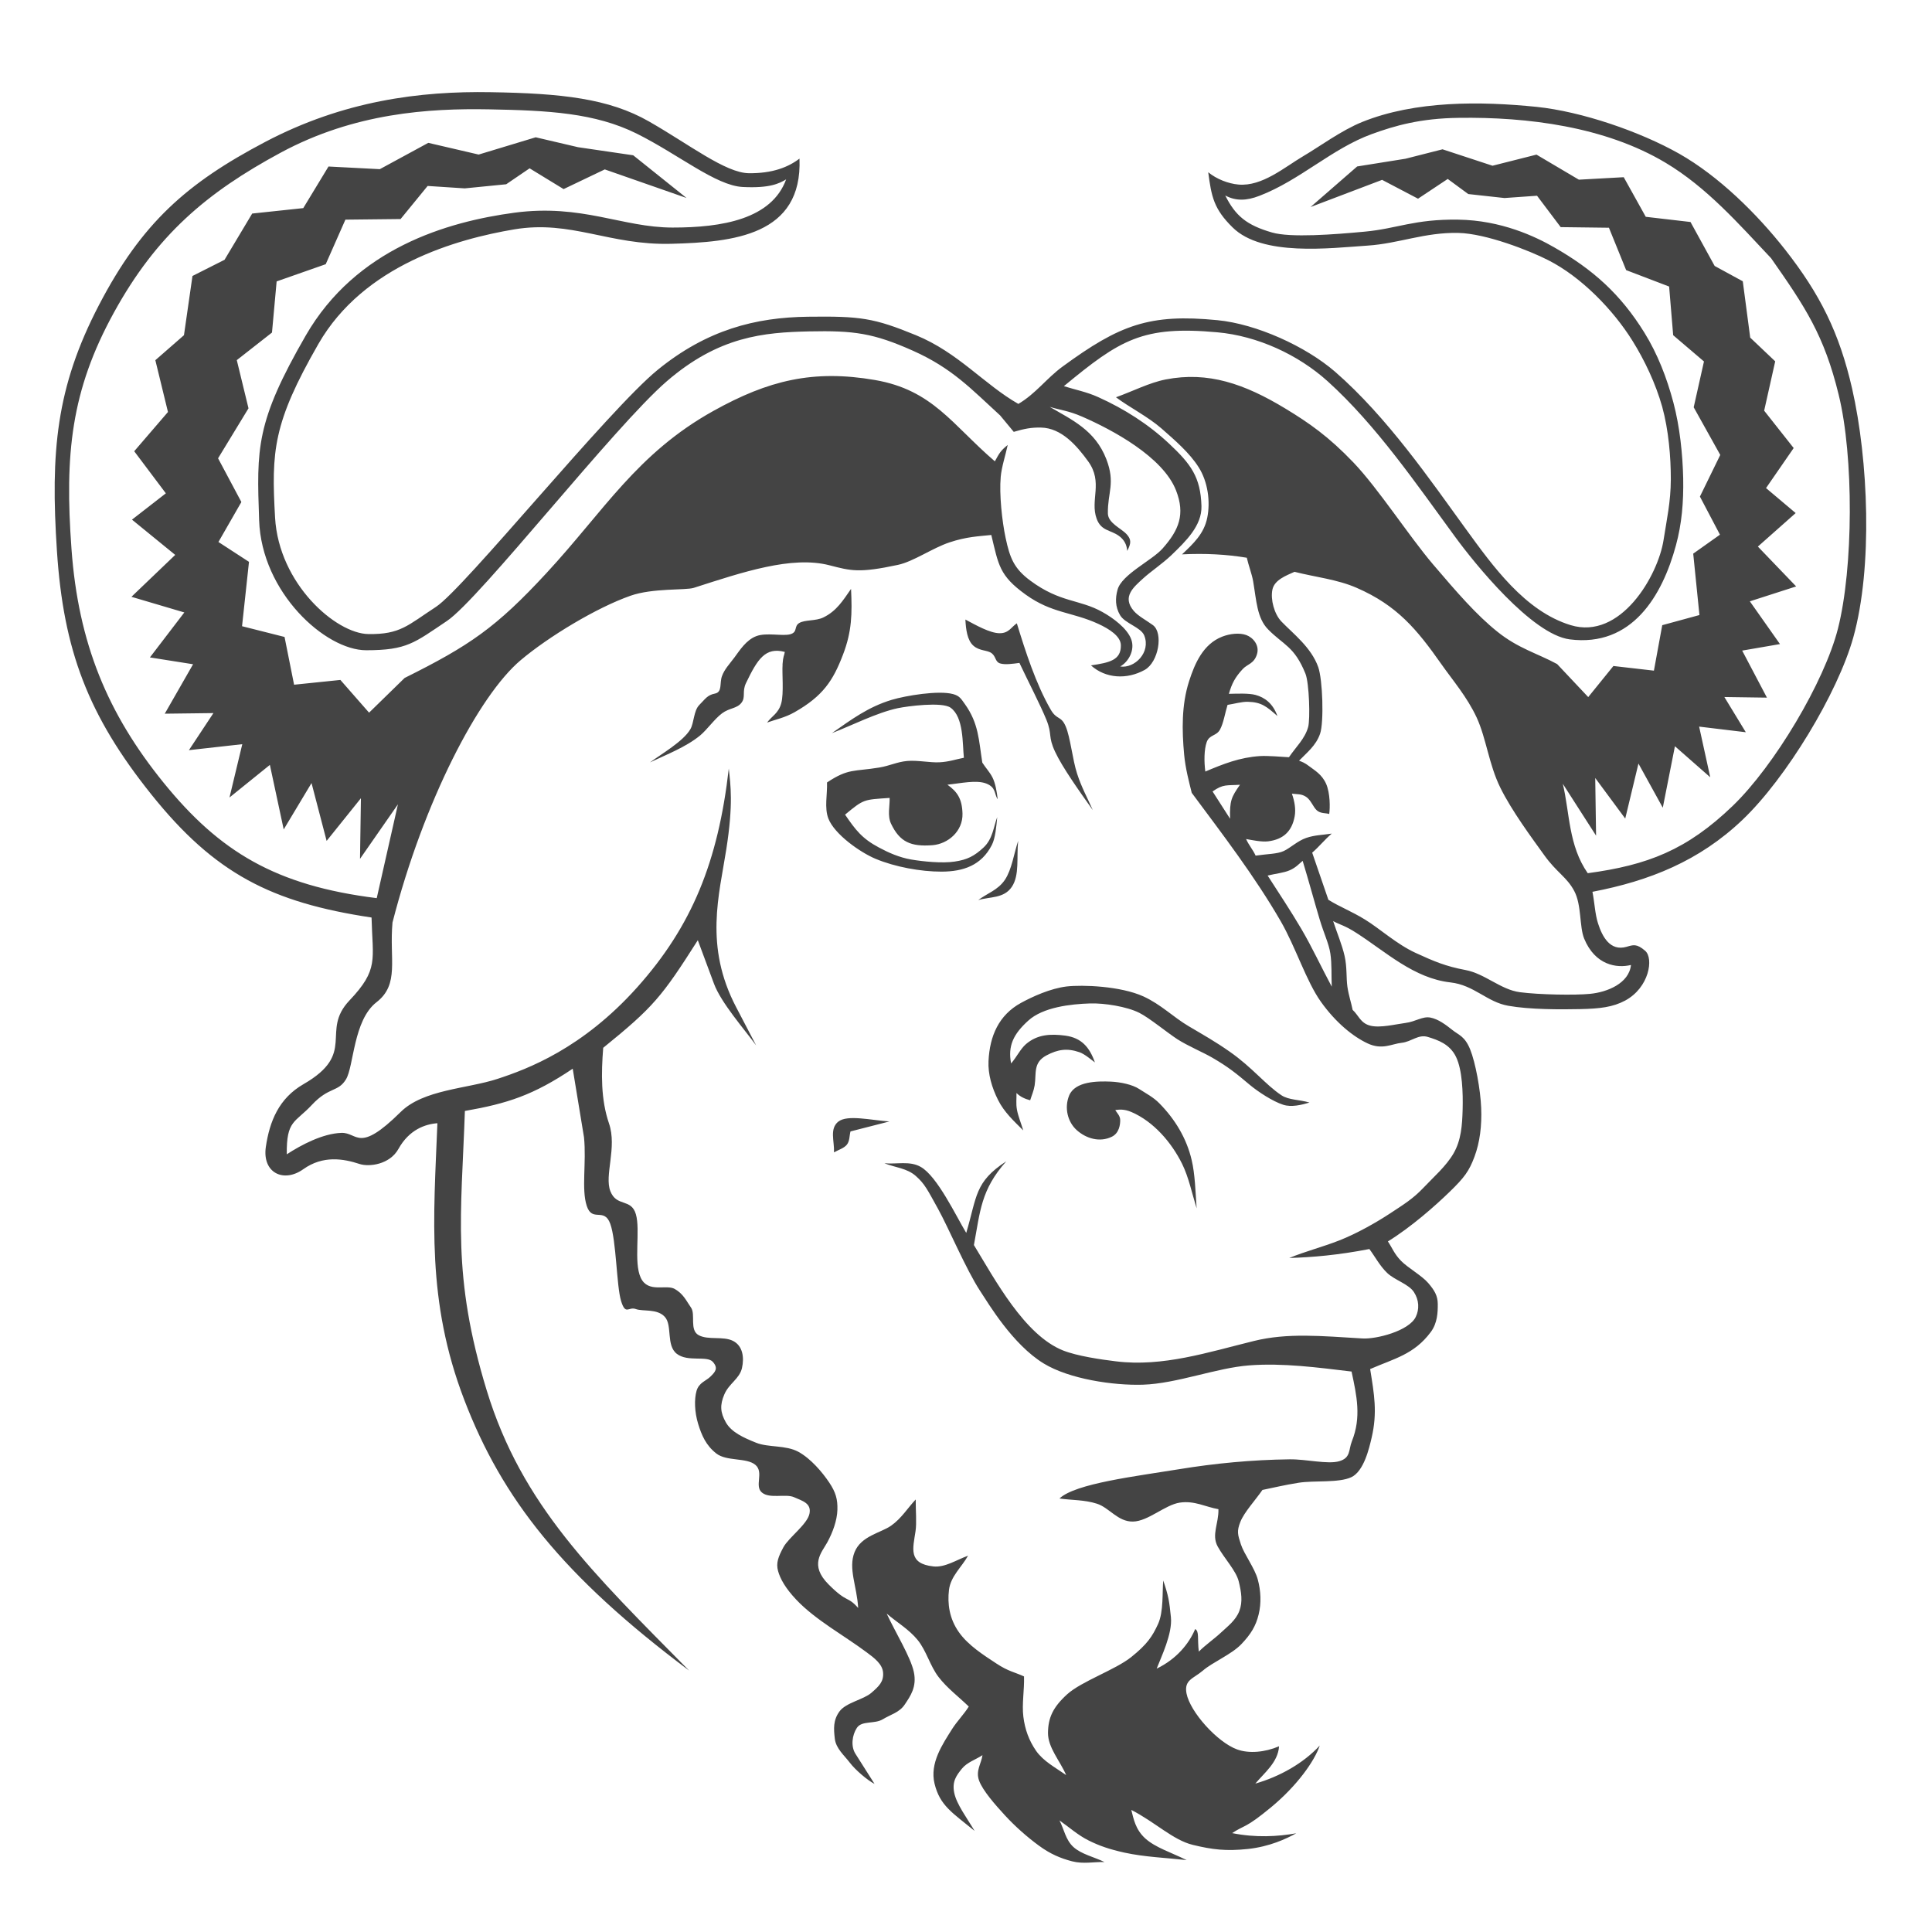 <?xml version="1.0" encoding="UTF-8" standalone="no"?>
<!-- Uploaded to: SVG Repo, www.svgrepo.com, Generator: SVG Repo Mixer Tools -->

<svg
   width="800px"
   height="800px"
   viewBox="0 0 32 32"
   version="1.1"
   id="svg1"
   sodipodi:docname="gnu.svg"
   inkscape:version="1.4 (1:1.4+202410161351+e7c3feb100)"
   xmlns:inkscape="http://www.inkscape.org/namespaces/inkscape"
   xmlns:sodipodi="http://sodipodi.sourceforge.net/DTD/sodipodi-0.dtd"
   xmlns="http://www.w3.org/2000/svg"
   xmlns:svg="http://www.w3.org/2000/svg">
  <defs
     id="defs1" />
  <sodipodi:namedview
     id="namedview1"
     pagecolor="#ffffff"
     bordercolor="#000000"
     borderopacity="0.25"
     inkscape:showpageshadow="2"
     inkscape:pageopacity="0.0"
     inkscape:pagecheckerboard="0"
     inkscape:deskcolor="#d1d1d1"
     inkscape:zoom="1.00375"
     inkscape:cx="399.50187"
     inkscape:cy="400"
     inkscape:window-width="1920"
     inkscape:window-height="1011"
     inkscape:window-x="0"
     inkscape:window-y="0"
     inkscape:window-maximized="1"
     inkscape:current-layer="svg1" />
  <path
     fill="#444444"
     d="M 7.247,18.604 C 7.044,18.618 6.777,18.71 6.6,19.029 6.455,19.29 6.113,19.331 5.955,19.279 5.69,19.192 5.351,19.132 5.023,19.366 4.695,19.599 4.341,19.423 4.403,18.997 4.466,18.57 4.619,18.192 5.027,17.957 5.919,17.443 5.299,17.087 5.788,16.571 6.277,16.056 6.171,15.898 6.154,15.197 4.497,14.948 3.557,14.47 2.508,13.16 1.458,11.849 1.051,10.77 0.943,9.126 0.835,7.483 0.928,6.418 1.639,5.053 2.349,3.69 3.096,3.033 4.392,2.351 5.687,1.669 6.956,1.506 8.13,1.527 9.304,1.546 10.085,1.632 10.748,2.011 c 0.663,0.378 1.269,0.854 1.656,0.858 0.387,0.004 0.65,-0.098 0.838,-0.242 0.051,1.273 -1.096,1.384 -2.122,1.411 C 10.093,4.066 9.463,3.641 8.518,3.799 7.574,3.958 6.026,4.387 5.273,5.698 4.52,7.01 4.494,7.473 4.556,8.573 4.619,9.673 5.565,10.494 6.1,10.502 c 0.534,0.008 0.653,-0.146 1.122,-0.451 0.467,-0.305 2.856,-3.261 3.671,-3.925 0.816,-0.664 1.619,-0.869 2.488,-0.88 0.869,-0.011 1.09,0.019 1.79,0.306 0.7,0.287 1.131,0.816 1.696,1.138 0.288,-0.169 0.467,-0.424 0.732,-0.618 0.947,-0.693 1.439,-0.879 2.565,-0.769 0.648,0.063 1.463,0.433 1.95,0.855 0.866,0.754 1.582,1.802 2.162,2.6 0.451,0.62 0.981,1.364 1.738,1.596 0.827,0.253 1.448,-0.817 1.54,-1.411 0.052,-0.336 0.119,-0.631 0.12,-1.002 0.001,-0.37 -0.037,-0.82 -0.143,-1.205 C 27.422,6.35 27.239,5.966 27.041,5.648 26.719,5.13 26.191,4.587 25.643,4.309 25.336,4.152 24.612,3.867 24.154,3.858 c -0.559,-0.012 -0.985,0.176 -1.503,0.21 -0.626,0.042 -1.745,0.183 -2.235,-0.301 -0.313,-0.307 -0.351,-0.512 -0.404,-0.914 0.138,0.113 0.331,0.189 0.503,0.204 0.392,0.033 0.76,-0.287 1.075,-0.473 0.261,-0.153 0.63,-0.426 0.973,-0.564 0.88,-0.355 1.961,-0.344 2.888,-0.25 0.745,0.077 1.709,0.407 2.362,0.776 0.656,0.372 1.288,0.996 1.752,1.586 0.582,0.742 0.9,1.379 1.112,2.305 0.269,1.182 0.344,2.957 0.019,4.122 -0.257,0.918 -1.109,2.33 -1.836,3.021 -0.716,0.682 -1.543,1.011 -2.484,1.191 0.037,0.19 0.042,0.366 0.092,0.522 0.07,0.221 0.201,0.467 0.473,0.389 0.108,-0.031 0.167,-0.057 0.309,0.067 0.142,0.124 0.068,0.608 -0.333,0.824 -0.204,0.109 -0.418,0.134 -0.745,0.141 -0.327,0.007 -0.835,0.008 -1.189,-0.055 -0.354,-0.061 -0.566,-0.343 -0.958,-0.387 -0.607,-0.068 -1.07,-0.506 -1.556,-0.818 -0.202,-0.131 -0.271,-0.133 -0.388,-0.198 0.063,0.193 0.148,0.393 0.19,0.579 0.042,0.186 0.025,0.358 0.046,0.507 0.022,0.149 0.063,0.264 0.087,0.385 0.097,0.087 0.128,0.219 0.291,0.261 0.163,0.042 0.418,-0.023 0.586,-0.045 0.168,-0.022 0.279,-0.113 0.41,-0.089 0.131,0.025 0.256,0.119 0.365,0.206 0.109,0.087 0.204,0.101 0.294,0.32 0.089,0.22 0.171,0.669 0.183,0.969 0.012,0.299 -0.022,0.571 -0.111,0.81 -0.089,0.238 -0.167,0.344 -0.409,0.579 -0.242,0.235 -0.634,0.582 -1.025,0.824 0.072,0.107 0.104,0.205 0.217,0.321 0.113,0.116 0.347,0.246 0.451,0.368 0.104,0.122 0.157,0.21 0.158,0.347 0.001,0.137 -0.005,0.316 -0.116,0.465 -0.277,0.372 -0.605,0.439 -1.004,0.613 0.067,0.418 0.122,0.717 0.025,1.135 -0.04,0.171 -0.127,0.557 -0.337,0.656 -0.21,0.098 -0.615,0.051 -0.872,0.092 -0.257,0.041 -0.4,0.079 -0.6,0.119 -0.122,0.176 -0.302,0.369 -0.365,0.527 -0.063,0.158 -0.044,0.215 0.008,0.374 0.052,0.161 0.23,0.395 0.28,0.583 0.051,0.189 0.06,0.391 0.014,0.579 -0.046,0.189 -0.127,0.325 -0.288,0.493 -0.161,0.168 -0.477,0.299 -0.635,0.436 -0.158,0.135 -0.314,0.152 -0.272,0.377 0.059,0.309 0.511,0.81 0.838,0.929 0.195,0.071 0.458,0.049 0.695,-0.052 -0.016,0.264 -0.245,0.441 -0.393,0.618 0.404,-0.116 0.797,-0.337 1.067,-0.63 -0.085,0.254 -0.373,0.664 -0.806,1.022 -0.433,0.358 -0.43,0.286 -0.645,0.428 0.392,0.079 0.757,0.057 1.062,0.003 -0.167,0.092 -0.44,0.221 -0.802,0.26 -0.362,0.038 -0.585,0.011 -0.911,-0.068 -0.327,-0.079 -0.623,-0.376 -1.019,-0.579 0.038,0.146 0.066,0.322 0.232,0.473 0.167,0.15 0.418,0.227 0.685,0.358 -0.34,-0.038 -0.698,-0.051 -1.032,-0.124 -0.247,-0.055 -0.414,-0.112 -0.594,-0.202 -0.18,-0.09 -0.321,-0.22 -0.481,-0.331 0.077,0.146 0.1,0.32 0.231,0.44 0.131,0.12 0.343,0.165 0.515,0.249 -0.179,-0.004 -0.351,0.036 -0.537,-0.012 -0.186,-0.048 -0.361,-0.12 -0.553,-0.262 -0.194,-0.142 -0.392,-0.318 -0.557,-0.497 -0.165,-0.179 -0.369,-0.411 -0.43,-0.577 -0.061,-0.165 0.037,-0.281 0.056,-0.422 -0.113,0.075 -0.254,0.116 -0.342,0.225 -0.087,0.109 -0.165,0.208 -0.126,0.398 0.038,0.19 0.213,0.421 0.337,0.631 -0.369,-0.302 -0.574,-0.417 -0.663,-0.782 -0.082,-0.34 0.13,-0.649 0.292,-0.907 0.081,-0.127 0.199,-0.247 0.275,-0.37 -0.167,-0.163 -0.357,-0.303 -0.5,-0.489 -0.143,-0.186 -0.202,-0.437 -0.348,-0.615 -0.146,-0.178 -0.342,-0.29 -0.512,-0.436 0.15,0.322 0.396,0.717 0.45,0.967 0.053,0.25 -0.06,0.402 -0.149,0.537 -0.089,0.135 -0.231,0.165 -0.366,0.247 -0.135,0.082 -0.346,0.018 -0.428,0.141 -0.081,0.123 -0.102,0.307 -0.025,0.429 l 0.317,0.5 c -0.116,-0.059 -0.317,-0.23 -0.409,-0.351 -0.092,-0.122 -0.23,-0.234 -0.249,-0.398 -0.019,-0.164 -0.029,-0.306 0.078,-0.452 0.107,-0.146 0.398,-0.195 0.527,-0.307 0.13,-0.112 0.204,-0.186 0.195,-0.331 -0.008,-0.145 -0.149,-0.249 -0.272,-0.34 -0.373,-0.279 -0.85,-0.537 -1.167,-0.873 -0.179,-0.19 -0.265,-0.344 -0.301,-0.475 -0.036,-0.131 0.003,-0.234 0.09,-0.395 0.089,-0.161 0.393,-0.377 0.43,-0.552 0.037,-0.175 -0.116,-0.213 -0.256,-0.275 -0.139,-0.061 -0.402,0.031 -0.531,-0.077 -0.13,-0.108 0.038,-0.333 -0.108,-0.458 -0.146,-0.124 -0.477,-0.055 -0.648,-0.189 -0.171,-0.134 -0.242,-0.299 -0.301,-0.492 -0.059,-0.193 -0.066,-0.406 -0.026,-0.545 0.04,-0.139 0.16,-0.165 0.232,-0.238 0.072,-0.072 0.135,-0.133 0.038,-0.242 -0.097,-0.109 -0.414,0.007 -0.596,-0.133 -0.182,-0.139 -0.071,-0.471 -0.199,-0.612 -0.128,-0.141 -0.359,-0.086 -0.481,-0.13 -0.122,-0.045 -0.169,0.113 -0.245,-0.137 -0.075,-0.25 -0.077,-0.996 -0.178,-1.275 -0.101,-0.279 -0.298,-0.019 -0.389,-0.295 -0.092,-0.276 -0.004,-0.719 -0.046,-1.137 l -0.187,-1.137 c -0.653,0.439 -1.083,0.577 -1.786,0.7 -0.059,1.716 -0.22,2.727 0.362,4.63 0.582,1.903 1.761,3.026 3.352,4.639 C 9.317,26.1 8.316,24.823 7.689,23.184 7.061,21.546 7.182,20.177 7.245,18.6 Z m 11.15,-0.689 c 0.161,0.007 0.358,0.048 0.471,0.122 0.113,0.074 0.234,0.134 0.336,0.239 0.257,0.261 0.45,0.577 0.534,0.939 0.055,0.231 0.063,0.527 0.082,0.799 -0.078,-0.25 -0.13,-0.512 -0.24,-0.736 -0.175,-0.354 -0.471,-0.7 -0.839,-0.859 -0.122,-0.052 -0.202,-0.042 -0.269,-0.033 0.03,0.051 0.081,0.093 0.082,0.165 0.001,0.072 -0.015,0.217 -0.139,0.277 -0.201,0.098 -0.425,0.029 -0.579,-0.108 -0.154,-0.137 -0.21,-0.372 -0.128,-0.574 0.098,-0.239 0.47,-0.24 0.69,-0.231 z m -2.024,-0.342 c 0.02,-0.413 0.169,-0.76 0.538,-0.962 0.191,-0.104 0.485,-0.239 0.756,-0.272 0.26,-0.03 0.892,-0.008 1.272,0.165 0.292,0.134 0.491,0.34 0.747,0.492 0.257,0.152 0.439,0.253 0.683,0.424 0.374,0.261 0.594,0.548 0.854,0.72 0.124,0.083 0.301,0.071 0.466,0.122 -0.128,0.038 -0.298,0.081 -0.436,0.036 -0.174,-0.056 -0.415,-0.215 -0.551,-0.328 -0.238,-0.201 -0.361,-0.299 -0.62,-0.45 -0.154,-0.09 -0.41,-0.197 -0.581,-0.307 -0.171,-0.111 -0.466,-0.355 -0.63,-0.437 -0.208,-0.105 -0.582,-0.163 -0.814,-0.156 -0.32,0.01 -0.782,0.061 -1.027,0.286 -0.246,0.223 -0.339,0.418 -0.283,0.708 0.093,-0.107 0.154,-0.24 0.246,-0.32 0.191,-0.164 0.411,-0.172 0.65,-0.141 0.268,0.036 0.403,0.19 0.492,0.444 -0.06,-0.044 -0.169,-0.139 -0.256,-0.169 -0.202,-0.07 -0.357,-0.048 -0.547,0.053 -0.224,0.12 -0.164,0.299 -0.195,0.496 -0.015,0.092 -0.049,0.165 -0.074,0.247 -0.085,-0.022 -0.163,-0.057 -0.227,-0.12 0.003,0.093 -0.011,0.174 0.008,0.277 0.019,0.104 0.07,0.228 0.104,0.342 -0.156,-0.156 -0.316,-0.302 -0.417,-0.504 -0.101,-0.202 -0.169,-0.426 -0.158,-0.648 z m 0.271,-3 c 0.115,-0.171 0.149,-0.433 0.22,-0.646 -0.029,0.271 0.026,0.567 -0.105,0.762 -0.131,0.195 -0.363,0.161 -0.556,0.219 0.149,-0.113 0.325,-0.164 0.441,-0.335 z m -2.759,4.005 c 0.148,-0.12 0.547,-0.023 0.846,-0.003 -0.215,0.055 -0.429,0.109 -0.644,0.165 -0.02,0.072 -0.011,0.157 -0.06,0.219 -0.049,0.061 -0.142,0.086 -0.213,0.128 0.007,-0.191 -0.077,-0.389 0.071,-0.51 z m 2.104,-8.317 c 0.179,0.096 0.404,0.223 0.562,0.227 0.157,0.004 0.198,-0.102 0.291,-0.164 0.146,0.475 0.313,0.997 0.56,1.428 0.104,0.18 0.171,0.097 0.249,0.279 0.078,0.182 0.113,0.551 0.189,0.783 0.075,0.232 0.172,0.402 0.26,0.604 -0.22,-0.31 -0.503,-0.706 -0.624,-0.966 -0.122,-0.26 -0.044,-0.281 -0.143,-0.527 -0.1,-0.246 -0.299,-0.63 -0.448,-0.945 -0.107,0.014 -0.239,0.034 -0.321,0.008 -0.082,-0.026 -0.066,-0.112 -0.138,-0.168 -0.074,-0.056 -0.197,-0.034 -0.301,-0.123 -0.104,-0.089 -0.127,-0.272 -0.135,-0.434 z m -0.961,2.343 c 0.168,-0.015 0.376,0.03 0.533,0.022 0.157,-0.008 0.269,-0.049 0.404,-0.075 -0.025,-0.236 -0.001,-0.671 -0.22,-0.829 -0.141,-0.102 -0.72,-0.025 -0.876,0.008 -0.348,0.075 -0.754,0.283 -1.09,0.413 0.322,-0.225 0.601,-0.434 0.989,-0.551 0.232,-0.07 0.776,-0.161 1.017,-0.096 0.109,0.03 0.131,0.075 0.198,0.168 0.228,0.32 0.228,0.594 0.287,0.967 0.059,0.092 0.12,0.152 0.168,0.245 0.048,0.093 0.074,0.242 0.087,0.362 -0.06,-0.086 -0.023,-0.195 -0.189,-0.26 -0.165,-0.064 -0.419,-0.004 -0.644,0.019 0.163,0.117 0.243,0.231 0.25,0.48 0.007,0.291 -0.239,0.501 -0.497,0.522 -0.358,0.027 -0.542,-0.051 -0.687,-0.357 -0.063,-0.134 -0.018,-0.295 -0.023,-0.426 -0.43,0.03 -0.424,0.016 -0.738,0.277 0.171,0.25 0.279,0.395 0.56,0.544 0.158,0.085 0.337,0.165 0.534,0.199 0.197,0.034 0.518,0.066 0.724,0.034 0.206,-0.031 0.322,-0.09 0.475,-0.232 0.153,-0.142 0.167,-0.344 0.227,-0.504 -0.014,0.154 -0.031,0.35 -0.089,0.462 -0.174,0.34 -0.475,0.44 -0.833,0.441 -0.344,0.001 -0.772,-0.078 -1.092,-0.212 -0.257,-0.107 -0.682,-0.407 -0.783,-0.668 -0.068,-0.179 -0.015,-0.398 -0.022,-0.597 0.355,-0.236 0.443,-0.178 0.864,-0.247 0.176,-0.029 0.296,-0.094 0.465,-0.109 z M 12.961,11.006 c 0.01,-0.142 0.026,-0.138 0.038,-0.208 -0.324,-0.086 -0.454,0.123 -0.642,0.514 -0.071,0.146 -0.001,0.232 -0.077,0.329 -0.075,0.097 -0.198,0.082 -0.322,0.175 -0.124,0.093 -0.246,0.269 -0.361,0.365 -0.238,0.195 -0.557,0.316 -0.832,0.447 0.187,-0.138 0.552,-0.348 0.669,-0.549 0.063,-0.107 0.053,-0.307 0.15,-0.404 0.097,-0.097 0.131,-0.163 0.257,-0.187 0.126,-0.025 0.075,-0.169 0.116,-0.286 0.041,-0.116 0.122,-0.198 0.208,-0.313 0.086,-0.116 0.194,-0.29 0.363,-0.353 0.169,-0.063 0.434,0.005 0.562,-0.031 0.128,-0.037 0.055,-0.13 0.148,-0.186 0.093,-0.056 0.275,-0.031 0.399,-0.092 0.221,-0.107 0.327,-0.284 0.459,-0.473 0.019,0.409 0.015,0.702 -0.133,1.088 -0.165,0.433 -0.333,0.687 -0.802,0.954 -0.161,0.092 -0.322,0.123 -0.456,0.172 0.078,-0.107 0.19,-0.153 0.235,-0.32 0.045,-0.167 0.011,-0.499 0.022,-0.639 z m 7.578,1.992 c -0.223,0.015 -0.276,-0.015 -0.455,0.111 0.097,0.15 0.194,0.301 0.29,0.452 -0.008,-0.298 0.02,-0.357 0.164,-0.563 z M 19.955,12.783 c 0.309,-0.131 0.578,-0.238 0.914,-0.26 0.135,-0.008 0.344,0.012 0.48,0.019 0.116,-0.171 0.264,-0.305 0.318,-0.5 0.036,-0.13 0.018,-0.73 -0.045,-0.885 C 21.438,10.703 21.257,10.684 21.003,10.424 20.819,10.236 20.811,9.949 20.756,9.628 20.736,9.51 20.678,9.36 20.651,9.238 20.317,9.182 19.961,9.163 19.578,9.182 19.764,9.005 19.943,8.842 19.996,8.574 20.05,8.307 20.006,7.979 19.854,7.74 19.703,7.5 19.459,7.291 19.237,7.096 19.014,6.901 18.694,6.739 18.484,6.58 c 0.275,-0.098 0.555,-0.243 0.824,-0.295 0.701,-0.137 1.305,0.072 1.98,0.481 0.393,0.238 0.717,0.463 1.129,0.894 0.411,0.43 0.92,1.219 1.317,1.686 0.398,0.467 0.719,0.838 1.066,1.116 0.347,0.279 0.661,0.358 0.991,0.537 l 0.515,0.547 0.417,-0.515 0.671,0.077 0.138,-0.753 0.616,-0.168 L 28.045,9.17 28.488,8.856 28.156,8.225 28.493,7.535 28.053,6.746 28.223,5.987 27.713,5.552 27.646,4.746 26.934,4.474 26.649,3.772 25.85,3.762 25.458,3.242 24.919,3.28 24.319,3.214 23.979,2.964 23.487,3.291 22.892,2.979 l -1.185,0.45 0.772,-0.672 0.801,-0.128 0.613,-0.156 0.828,0.272 0.728,-0.184 0.702,0.415 0.743,-0.041 0.365,0.656 0.741,0.086 0.4,0.728 0.466,0.254 0.123,0.933 0.414,0.393 -0.183,0.817 0.489,0.619 -0.458,0.663 0.491,0.414 -0.626,0.555 0.634,0.66 -0.767,0.247 0.499,0.708 -0.626,0.108 0.41,0.779 -0.705,-0.01 0.355,0.583 -0.773,-0.093 0.184,0.839 -0.585,-0.514 -0.201,1.018 -0.403,-0.731 -0.219,0.911 -0.497,-0.672 0.014,0.955 -0.551,-0.859 c 0.116,0.488 0.093,1.021 0.413,1.481 0.992,-0.134 1.641,-0.384 2.401,-1.115 0.691,-0.665 1.519,-2.055 1.743,-2.935 0.256,-1.006 0.264,-2.853 0.012,-3.876 C 30.214,5.552 29.898,5.081 29.335,4.277 28.797,3.706 28.268,3.102 27.586,2.695 26.585,2.097 25.299,1.935 24.158,1.952 c -0.633,0.008 -1.056,0.13 -1.435,0.268 -0.661,0.24 -1.19,0.765 -1.862,1.023 -0.219,0.085 -0.395,0.087 -0.567,-0.005 0.169,0.337 0.353,0.491 0.775,0.613 0.305,0.089 1.033,0.033 1.533,-0.014 0.538,-0.049 0.818,-0.209 1.549,-0.199 0.715,0.01 1.282,0.281 1.59,0.458 0.639,0.365 1.097,0.771 1.495,1.413 0.219,0.353 0.372,0.75 0.48,1.156 0.108,0.406 0.154,0.861 0.163,1.258 0.007,0.398 -0.023,0.751 -0.12,1.109 C 27.532,9.87 27.03,10.721 26,10.59 25.37,10.509 24.419,9.326 24.101,8.891 23.459,8.016 22.797,7.045 21.991,6.316 21.499,5.872 20.826,5.564 20.164,5.504 c -1.241,-0.113 -1.61,0.122 -2.543,0.892 0.19,0.06 0.376,0.094 0.57,0.182 0.432,0.195 0.828,0.447 1.172,0.769 0.361,0.339 0.523,0.553 0.537,1.037 0.008,0.322 -0.257,0.579 -0.499,0.812 -0.149,0.142 -0.344,0.272 -0.465,0.383 -0.16,0.146 -0.357,0.306 -0.157,0.54 0.075,0.087 0.206,0.154 0.317,0.235 0.175,0.13 0.094,0.612 -0.135,0.741 -0.295,0.164 -0.648,0.145 -0.891,-0.074 0.307,-0.046 0.501,-0.086 0.495,-0.337 -0.004,-0.146 -0.19,-0.266 -0.372,-0.35 C 17.756,10.133 17.425,10.162 16.989,9.849 16.549,9.532 16.54,9.359 16.419,8.861 16.208,8.883 16.011,8.889 15.728,8.983 15.445,9.077 15.13,9.301 14.873,9.356 14.224,9.495 14.094,9.454 13.739,9.363 13.113,9.201 12.299,9.477 11.49,9.737 11.356,9.779 10.811,9.738 10.444,9.867 9.879,10.065 9.085,10.546 8.626,10.933 7.93,11.517 7.018,13.269 6.501,15.279 c -0.055,0.611 0.12,1.023 -0.265,1.321 -0.385,0.298 -0.374,1.063 -0.506,1.278 -0.131,0.215 -0.281,0.119 -0.563,0.421 -0.281,0.302 -0.424,0.251 -0.417,0.82 0.242,-0.158 0.596,-0.344 0.904,-0.355 0.275,-0.01 0.277,0.351 0.982,-0.346 0.377,-0.373 1.101,-0.384 1.603,-0.548 0.501,-0.164 1.407,-0.503 2.315,-1.517 0.907,-1.014 1.34,-2.081 1.517,-3.623 0.029,0.273 0.077,0.582 -0.041,1.336 -0.117,0.754 -0.369,1.601 0.163,2.616 l 0.331,0.633 C 12.327,17.046 11.942,16.607 11.826,16.294 l -0.268,-0.721 c -0.598,0.94 -0.736,1.108 -1.567,1.782 -0.033,0.418 -0.041,0.854 0.096,1.253 0.137,0.399 -0.081,0.861 0.023,1.123 0.104,0.264 0.344,0.113 0.422,0.38 0.078,0.266 -0.041,0.794 0.081,1.053 0.122,0.26 0.419,0.102 0.564,0.186 0.145,0.083 0.191,0.198 0.269,0.309 0.078,0.111 -0.03,0.372 0.127,0.456 0.157,0.085 0.403,0.012 0.567,0.094 0.164,0.082 0.189,0.277 0.149,0.452 -0.04,0.175 -0.215,0.255 -0.291,0.433 -0.077,0.178 -0.068,0.302 0.025,0.466 0.093,0.164 0.296,0.254 0.5,0.336 0.204,0.082 0.489,0.036 0.7,0.15 0.21,0.115 0.399,0.342 0.51,0.507 0.111,0.165 0.142,0.281 0.137,0.455 -0.005,0.174 -0.077,0.374 -0.169,0.541 -0.093,0.168 -0.298,0.372 0.022,0.693 0.32,0.321 0.307,0.183 0.491,0.391 -0.02,-0.359 -0.168,-0.653 -0.06,-0.924 0.108,-0.271 0.434,-0.318 0.607,-0.44 0.172,-0.122 0.271,-0.29 0.406,-0.433 -0.001,0.186 0.018,0.387 -0.003,0.526 -0.042,0.284 -0.127,0.537 0.296,0.583 0.191,0.02 0.373,-0.104 0.574,-0.178 -0.105,0.189 -0.288,0.34 -0.316,0.567 -0.027,0.227 0.005,0.474 0.163,0.698 0.156,0.224 0.426,0.391 0.624,0.522 0.198,0.131 0.303,0.142 0.456,0.213 0.007,0.223 -0.037,0.456 -0.011,0.667 0.026,0.21 0.092,0.393 0.212,0.567 0.122,0.172 0.314,0.272 0.497,0.4 -0.1,-0.234 -0.303,-0.455 -0.301,-0.7 0.003,-0.245 0.077,-0.419 0.316,-0.637 0.239,-0.217 0.799,-0.406 1.063,-0.618 0.264,-0.212 0.35,-0.342 0.444,-0.547 0.094,-0.205 0.068,-0.537 0.086,-0.721 0.087,0.258 0.1,0.339 0.127,0.609 0.027,0.271 -0.158,0.65 -0.236,0.851 0.327,-0.158 0.534,-0.41 0.638,-0.656 0.07,0.041 0.034,0.156 0.06,0.374 0.116,-0.116 0.249,-0.205 0.366,-0.314 0.117,-0.109 0.246,-0.205 0.305,-0.358 0.059,-0.153 0.034,-0.314 -0.01,-0.492 -0.044,-0.178 -0.242,-0.383 -0.348,-0.577 -0.107,-0.194 0.019,-0.384 0.012,-0.618 -0.213,-0.037 -0.395,-0.145 -0.639,-0.109 -0.245,0.036 -0.526,0.31 -0.777,0.314 -0.251,0.004 -0.392,-0.231 -0.597,-0.296 -0.205,-0.066 -0.414,-0.057 -0.62,-0.086 0.262,-0.25 1.278,-0.37 1.973,-0.484 0.611,-0.1 1.217,-0.157 1.838,-0.165 0.276,-0.004 0.633,0.087 0.824,0.031 0.191,-0.056 0.152,-0.186 0.208,-0.329 0.16,-0.399 0.081,-0.754 -0.005,-1.156 -0.556,-0.066 -1.135,-0.145 -1.696,-0.102 -0.548,0.042 -1.197,0.302 -1.761,0.32 -0.491,0.015 -1.219,-0.094 -1.641,-0.351 -0.515,-0.314 -0.914,-0.989 -1.056,-1.205 -0.231,-0.353 -0.522,-1.045 -0.698,-1.362 -0.176,-0.317 -0.216,-0.406 -0.363,-0.537 -0.148,-0.133 -0.348,-0.142 -0.523,-0.213 0.201,0.02 0.421,-0.044 0.603,0.061 0.275,0.157 0.582,0.81 0.753,1.093 0.18,-0.607 0.138,-0.844 0.663,-1.186 -0.422,0.473 -0.432,0.831 -0.536,1.387 0.351,0.575 0.838,1.492 1.477,1.746 0.231,0.092 0.626,0.15 0.876,0.18 0.775,0.096 1.523,-0.15 2.284,-0.337 0.557,-0.138 1.122,-0.082 1.798,-0.042 0.23,0.014 0.772,-0.124 0.884,-0.358 0.06,-0.126 0.056,-0.276 -0.031,-0.41 -0.087,-0.134 -0.32,-0.198 -0.444,-0.318 -0.124,-0.12 -0.195,-0.262 -0.294,-0.395 -0.516,0.1 -0.943,0.137 -1.327,0.148 0.276,-0.113 0.54,-0.178 0.827,-0.29 0.287,-0.112 0.612,-0.296 0.843,-0.448 0.231,-0.152 0.378,-0.242 0.547,-0.419 0.167,-0.178 0.381,-0.361 0.506,-0.578 0.124,-0.217 0.142,-0.46 0.149,-0.73 0.007,-0.269 -0.005,-0.646 -0.108,-0.862 -0.102,-0.216 -0.303,-0.283 -0.465,-0.333 -0.161,-0.051 -0.271,0.078 -0.437,0.096 -0.167,0.018 -0.322,0.123 -0.564,0.01 -0.242,-0.113 -0.527,-0.344 -0.772,-0.687 -0.245,-0.343 -0.418,-0.904 -0.667,-1.336 -0.429,-0.743 -0.963,-1.439 -1.474,-2.127 -0.042,-0.169 -0.105,-0.404 -0.126,-0.635 -0.037,-0.402 -0.044,-0.82 0.081,-1.211 0.096,-0.301 0.235,-0.618 0.549,-0.741 0.126,-0.049 0.284,-0.068 0.398,-0.027 0.113,0.041 0.223,0.168 0.179,0.316 -0.048,0.161 -0.16,0.165 -0.236,0.247 -0.128,0.138 -0.18,0.239 -0.23,0.411 0.139,-0.003 0.328,-0.012 0.441,0.018 0.149,0.04 0.288,0.138 0.363,0.35 -0.178,-0.158 -0.266,-0.231 -0.489,-0.236 -0.102,-0.003 -0.225,0.034 -0.337,0.051 -0.042,0.137 -0.067,0.305 -0.126,0.411 -0.059,0.107 -0.175,0.081 -0.219,0.205 -0.044,0.123 -0.045,0.325 -0.023,0.488 z m 1.555,-0.186 c 0.068,0.027 0.094,0.033 0.18,0.098 0.086,0.066 0.205,0.131 0.275,0.288 0.068,0.157 0.066,0.4 0.051,0.499 -0.06,-0.018 -0.142,-0.005 -0.204,-0.059 -0.061,-0.053 -0.1,-0.174 -0.179,-0.225 -0.079,-0.052 -0.146,-0.041 -0.235,-0.052 0.045,0.128 0.067,0.258 0.046,0.374 -0.046,0.256 -0.195,0.384 -0.439,0.415 -0.107,0.014 -0.275,-0.022 -0.366,-0.038 0.042,0.096 0.115,0.179 0.158,0.275 0.205,-0.03 0.358,-0.026 0.467,-0.077 0.109,-0.051 0.228,-0.167 0.37,-0.216 0.142,-0.049 0.268,-0.048 0.424,-0.072 -0.123,0.105 -0.202,0.21 -0.324,0.316 0.089,0.26 0.179,0.521 0.268,0.78 0.19,0.119 0.368,0.182 0.607,0.328 0.239,0.146 0.526,0.409 0.838,0.552 0.312,0.143 0.496,0.221 0.823,0.283 0.327,0.061 0.583,0.325 0.904,0.368 0.32,0.042 0.918,0.052 1.164,0.027 0.28,-0.027 0.644,-0.172 0.676,-0.478 -0.235,0.057 -0.593,0.005 -0.775,-0.436 -0.081,-0.197 -0.041,-0.557 -0.164,-0.788 C 25.953,14.527 25.783,14.452 25.578,14.165 25.373,13.88 25.038,13.429 24.85,13.046 24.661,12.664 24.617,12.229 24.459,11.886 24.3,11.543 24.06,11.266 23.874,11.001 23.468,10.423 23.14,10.028 22.472,9.737 22.151,9.596 21.785,9.559 21.441,9.471 c -0.139,0.063 -0.332,0.133 -0.366,0.295 -0.034,0.163 0.031,0.406 0.15,0.529 0.198,0.205 0.493,0.428 0.609,0.754 0.074,0.209 0.096,0.913 0.031,1.103 -0.067,0.198 -0.223,0.317 -0.351,0.45 z m 0.064,1.663 c -0.063,0.053 -0.109,0.108 -0.209,0.153 -0.1,0.045 -0.236,0.056 -0.369,0.089 0.186,0.29 0.381,0.582 0.559,0.885 0.178,0.303 0.332,0.637 0.503,0.955 -0.008,-0.183 0.003,-0.377 -0.023,-0.548 -0.026,-0.171 -0.104,-0.32 -0.18,-0.575 -0.077,-0.256 -0.171,-0.604 -0.279,-0.961 z M 16.575,7.901 c -0.026,0.284 0.022,0.73 0.081,1.008 0.071,0.333 0.138,0.507 0.409,0.708 0.496,0.368 0.812,0.306 1.193,0.519 0.182,0.101 0.411,0.272 0.478,0.451 0.067,0.179 -0.044,0.376 -0.182,0.452 0.24,0.036 0.511,-0.235 0.398,-0.514 -0.056,-0.137 -0.32,-0.198 -0.4,-0.336 -0.081,-0.138 -0.081,-0.28 -0.042,-0.421 0.068,-0.253 0.57,-0.484 0.746,-0.683 0.272,-0.307 0.377,-0.566 0.223,-0.962 C 19.261,7.566 18.424,7.119 17.924,6.901 17.694,6.801 17.566,6.794 17.387,6.739 c 0.366,0.215 0.751,0.385 0.937,0.865 0.154,0.4 0.02,0.552 0.026,0.9 0.003,0.161 0.216,0.243 0.31,0.344 0.082,0.089 0.075,0.154 0.01,0.277 C 18.663,9.016 18.615,8.934 18.53,8.874 18.39,8.774 18.239,8.796 18.164,8.592 18.051,8.282 18.276,7.99 18.023,7.641 17.835,7.382 17.583,7.089 17.243,7.082 c -0.16,-0.004 -0.281,0.02 -0.452,0.071 l -0.228,-0.275 -0.005,-0.004 C 16.093,6.45 15.774,6.1 15.121,5.809 14.468,5.518 14.147,5.473 13.4,5.489 12.652,5.506 11.909,5.568 11.043,6.316 10.177,7.063 7.944,9.923 7.403,10.285 c -0.541,0.362 -0.661,0.485 -1.338,0.485 -0.676,0 -1.732,-0.956 -1.773,-2.152 C 4.251,7.423 4.233,6.998 5.065,5.556 5.897,4.115 7.403,3.673 8.521,3.523 9.638,3.374 10.309,3.768 11.137,3.769 11.965,3.77 12.781,3.628 13.021,2.971 12.904,3.041 12.745,3.12 12.301,3.097 11.857,3.074 11.241,2.56 10.548,2.214 9.856,1.87 9.085,1.829 8.096,1.811 7.107,1.793 5.873,1.869 4.65,2.528 3.427,3.188 2.594,3.889 1.885,5.18 1.175,6.472 1.07,7.526 1.184,9.091 c 0.113,1.564 0.597,2.727 1.525,3.872 0.929,1.145 1.857,1.705 3.531,1.913 L 6.591,13.322 5.963,14.225 5.978,13.221 5.41,13.928 5.16,12.97 4.699,13.738 4.47,12.669 3.801,13.209 4.013,12.326 3.129,12.425 3.535,11.811 2.729,11.821 3.198,11.002 2.483,10.889 3.053,10.144 2.177,9.885 2.902,9.191 2.186,8.607 2.747,8.171 2.223,7.474 2.782,6.824 2.573,5.966 3.047,5.552 3.188,4.571 3.719,4.303 4.177,3.537 5.023,3.447 5.441,2.758 6.291,2.802 7.094,2.366 7.928,2.56 8.873,2.274 9.574,2.438 10.488,2.572 11.371,3.279 10.017,2.806 9.335,3.132 8.772,2.788 8.384,3.052 7.698,3.12 7.083,3.08 6.635,3.628 5.721,3.638 5.395,4.376 4.582,4.661 4.505,5.508 3.922,5.965 4.116,6.763 3.612,7.591 3.998,8.315 3.618,8.977 l 0.506,0.329 -0.115,1.066 0.704,0.178 0.158,0.791 0.767,-0.079 0.475,0.542 0.589,-0.575 C 7.775,10.695 8.216,10.396 9.052,9.491 10.005,8.462 10.55,7.51 11.818,6.805 c 0.909,-0.506 1.651,-0.687 2.673,-0.511 0.959,0.165 1.28,0.741 1.987,1.347 0.075,-0.135 0.09,-0.171 0.213,-0.271 -0.038,0.176 -0.1,0.358 -0.116,0.527 z"
     id="path1"
     style="stroke-width:1.366" />
</svg>
